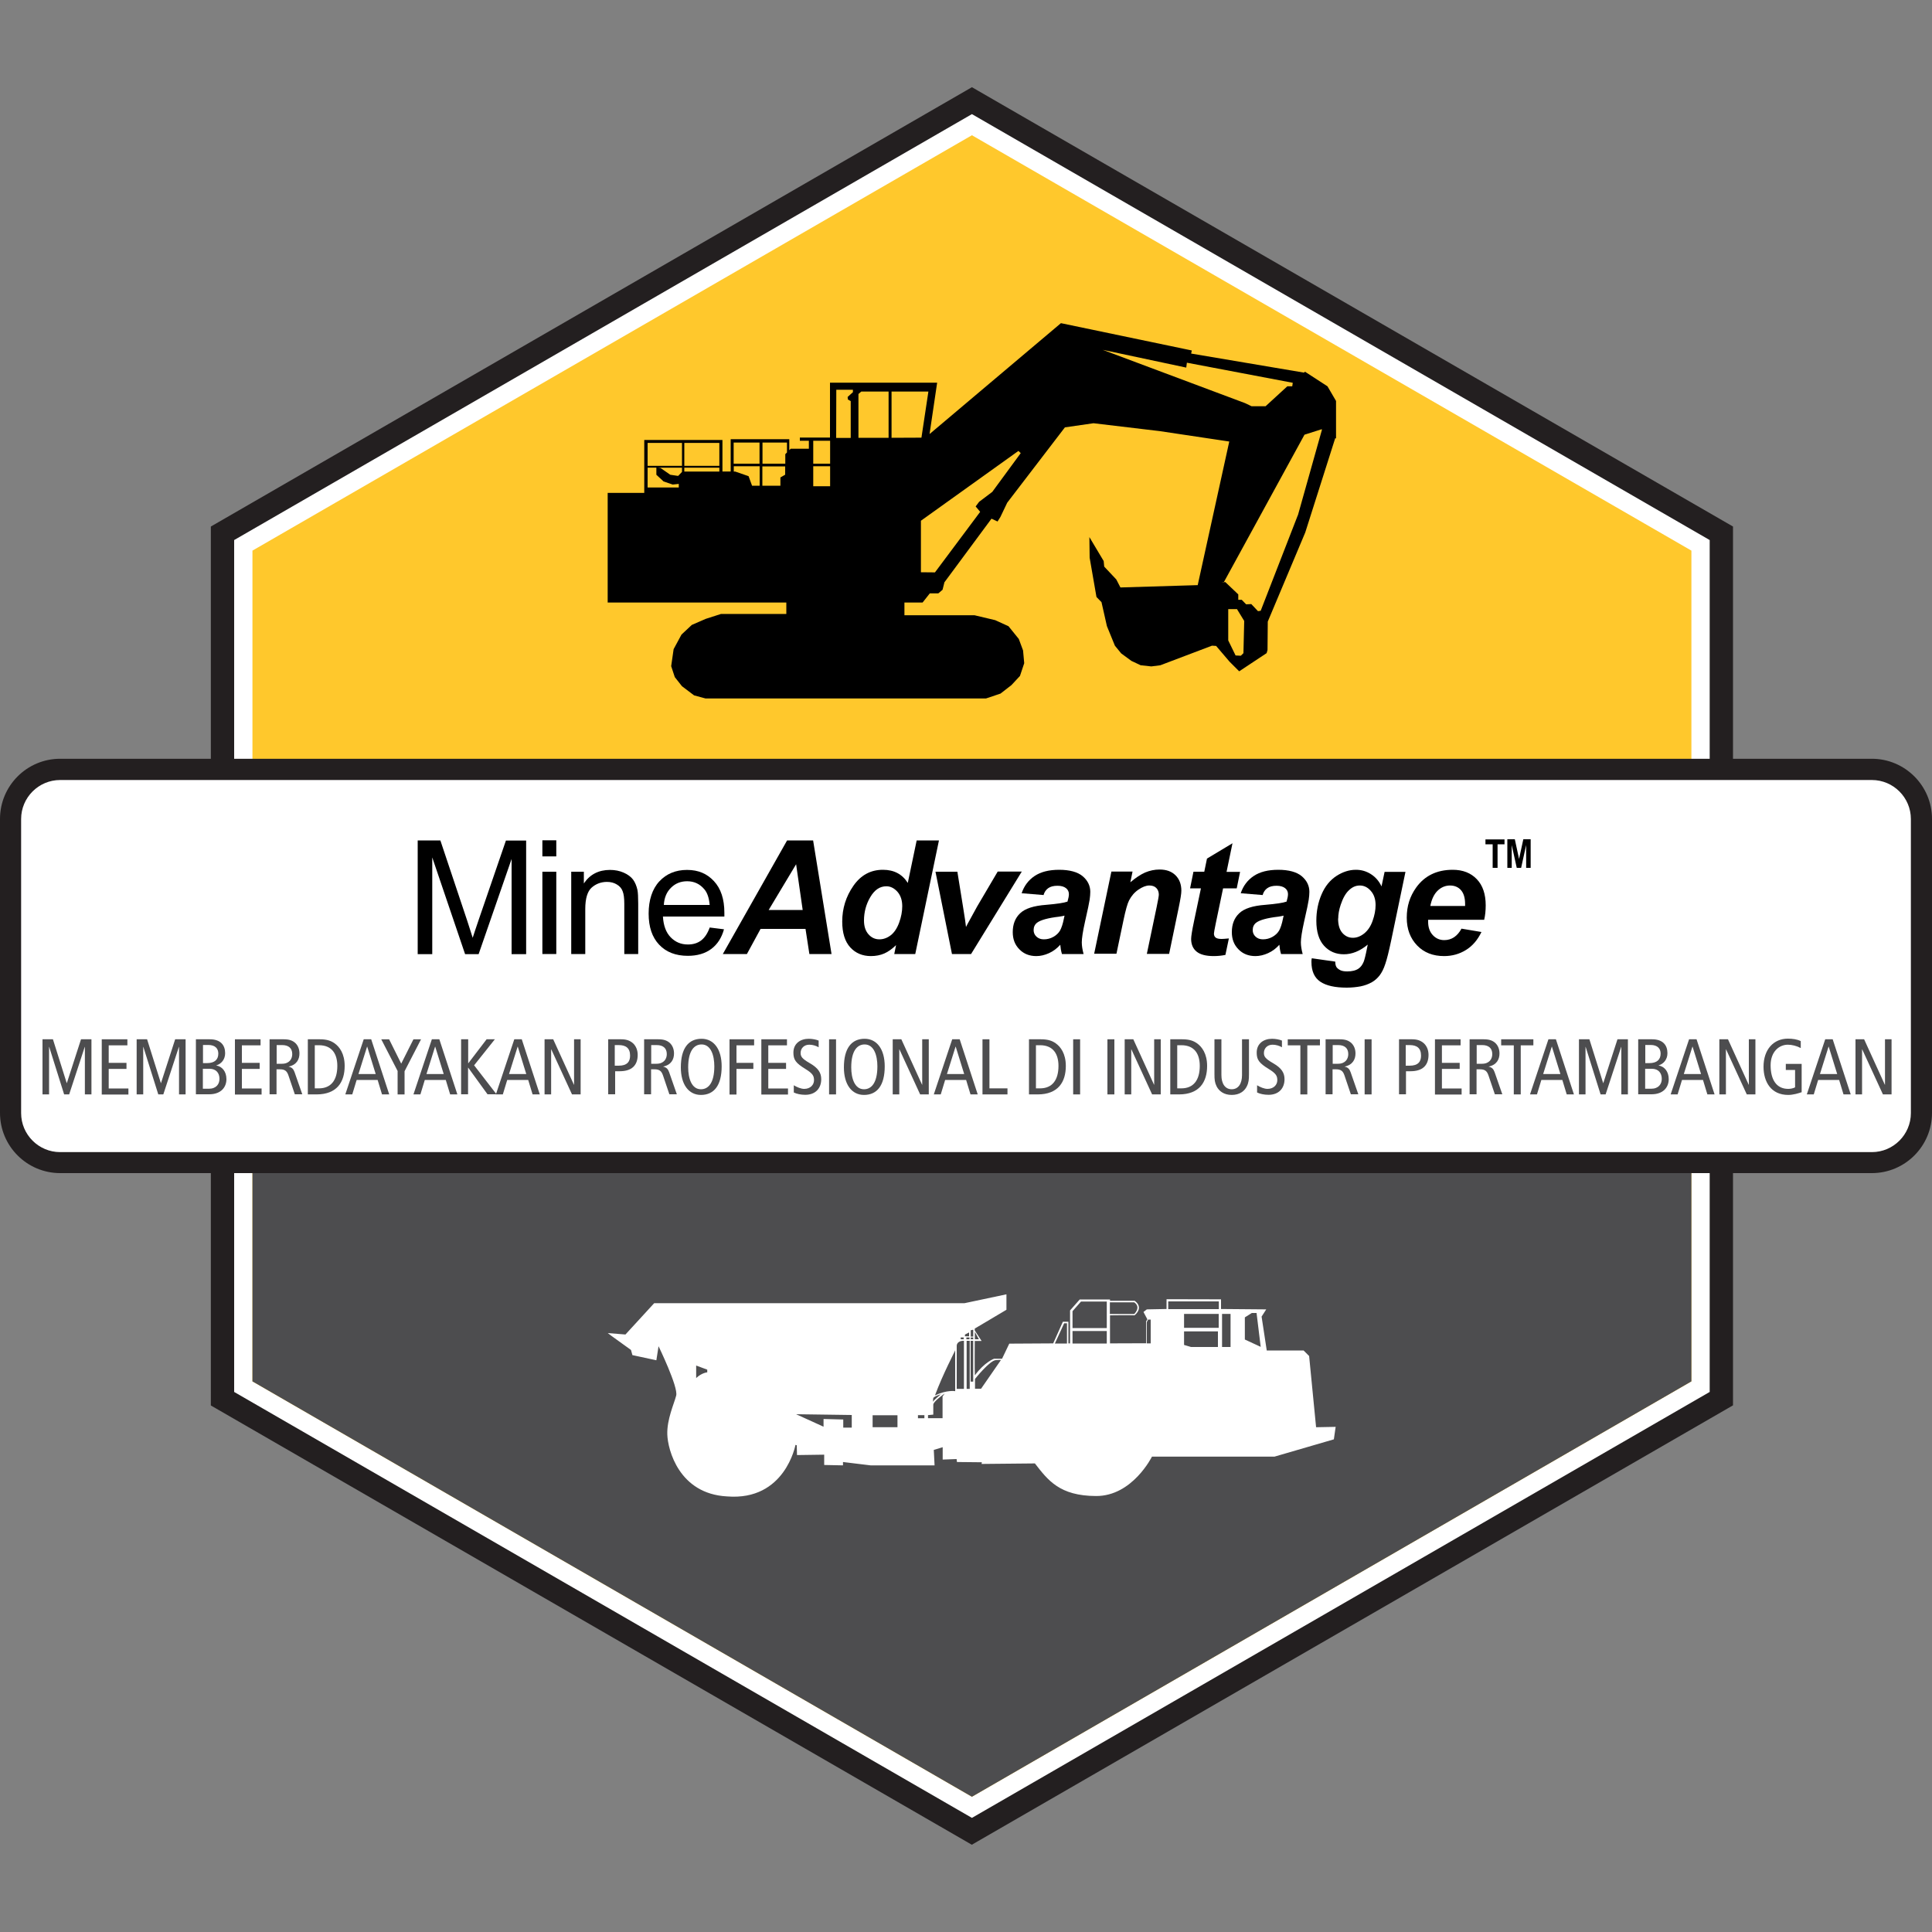 <?xml version="1.0" encoding="UTF-8"?><svg id="Layer_1" xmlns="http://www.w3.org/2000/svg" xmlns:xlink="http://www.w3.org/1999/xlink" viewBox="0 0 150 150"><rect x="0" y="0" width="150" height="150" fill="#808080" stroke="none"/><defs><clipPath id="clippath"><polygon points="131.32 107.25 131.32 42.75 75.46 10.5 19.6 42.75 19.6 107.25 75.46 139.5 131.32 107.25" style="fill:none;"/></clipPath></defs><polygon points="133.64 108.59 133.64 41.41 75.46 7.82 17.27 41.41 17.27 108.59 75.46 142.18 133.64 108.59" style="fill:#fff;"/><path d="M75.46,143.23l-.45-.26-58.64-33.85V40.88L75.46,6.77l.45.26,58.64,33.85v68.23l-.45.26-58.64,33.85ZM18.18,108.07l57.28,33.07,57.28-33.07V41.93L75.46,8.86,18.18,41.93v66.14Z" style="fill:#231f20;"/><polygon points="131.32 107.25 131.32 42.75 75.46 10.5 19.6 42.75 19.6 107.25 75.46 139.5 131.32 107.25" style="fill:#ffc82c;"/><g style="clip-path:url(#clippath);"><rect x="14.34" y="76.81" width="120.86" height="64.43" style="fill:#4d4d4f;"/></g><path d="M103.06,29.99l-1.74-1.13-.08.07-8.76-1.48.05-.24-10.16-2.12-10.2,8.61.59-3.99h-8.32v4.26h-2.34v.25h.7v.62h-1.41l-.11.11v-.85h-4.55v2.51h-.64v-2.45h-6.07v4.11h-2.84v8.51h13.87v.89h-5.08l-1.18.38-1.08.47-.8.75-.61,1.13-.19,1.32.28.85.56.71.94.71.89.24h21.77l1.13-.38.85-.66.66-.71.33-.99-.09-.99-.33-.89-.8-.99-1.03-.47-1.6-.38h-5.45v-.99h1.41l.56-.71h.66l.33-.28.14-.56h-.01s3.67-4.96,3.67-4.96l.47.22.22-.35.53-1.11,4.48-5.85,2.22-.32,5.13.61,5.41.81-2.45,11.15h-.02s-5.98.18-5.98.18l-.32-.62-.94-1-.04-.43-1.11-1.86.02,1.6.53,3.05.39.4.42,1.86.62,1.52.49.6.79.58.72.34.83.09.7-.09,4.01-1.52.32.02,1.04,1.22.75.75,2.13-1.41.07-.24.02-2.21,2.91-6.92,2.33-7.33.06.04v-2.92l-.66-1.13ZM52.7,37.85h-2.42v-1.54h.68v.55l.56.52.71.24.47-.05v.28ZM52.95,36.64l-.3.31-.61-.09-.75-.52-.23-.03h1.89v.33ZM52.95,36.17h-2.67v-1.78h2.67v1.78ZM55.85,36.61h-2.72v-.3h2.72v.3ZM55.85,36.17h-2.72v-1.78h2.72v1.78ZM58.97,37.71h-.58l-.27-.74-1.04-.36h-.11v-.41h2.01v1.5ZM58.97,36h-2.01v-1.64h2.01v1.64ZM60.97,36.85l-.38.22v.64h-1.4v-1.5h1.77v.65ZM61.1,35.13l-.13.13v.74h-1.77v-1.64h1.9v.78ZM64.45,37.75h-1.31s0-1.55,0-1.55h1.31v1.55ZM64.45,36h-1.31v-1.78h1.31v1.78ZM66.23,30.44l-.42.38.02.2.22.12v2.86h-1.13v-.02s.01-3.72.01-3.72h1.29v.18ZM68.99,33.99h-2.34v-3.4l.22-.19h2.12v3.59ZM69.22,33.99v-3.59h2.86l-.54,3.58h-.04s-2.29.01-2.29.01ZM77.04,38.19l-1.02.77-.27.36.35.42-3.51,4.7h-.01s-1.08-.01-1.08-.01v-4l7.57-5.42.18.17-2.21,3.01ZM85.47,27.13l6.63,1.41.05-.38,8.22,1.56-.04.27h-.38l-1.69,1.55h-1.09l-.5-.24-11.19-4.19ZM96.55,50.7l-.21.21-.41-.02-.57-1.17v-2.43h.69v.02s.55.9.55.9l-.06,2.48ZM100.76,40.01l-2.88,7.41-.21.03-.52-.55-.4.02-.34-.35h-.27v-.42l-1.01-.96-.29.03.19-.04,6.25-11.43,1.32-.42.04.02-1.87,6.65Z"/><path d="M102.18,110.8l-.54-5.52-.43-.43h-2.86l-.4-2.63.36-.56-3.51-.03v-.75s-4.23-.01-4.23-.01v.76s-1.53.03-1.53.03l-.26.2.3.57-.1.17v1.69s-2.8.01-2.8.01v-2.18s1.51-.02,1.91,0c.76-.66,0-1.13,0-1.13h-1.91v-.1h-2.35s-.75.85-.75.85v2.56h-.13v-1.68h-.43l-.75,1.68-3.41.02-.56,1.17h-.62s-.73.25-1.49,1.29c-.03-.3-.01-2.67-.01-2.67h.53l-.53-.82v-.14l2.46-1.46v-1.2l-3.26.69h-24.09l-2.23,2.43-1.37-.11.26.2,1.54,1.11.11.4,1.86.4.17-1.09s1.54,3.17,1.37,3.83-.73,1.85-.69,3.03c.04,1.18.91,4.6,4.63,4.8,4.52.37,5.32-4,5.32-4l.1.03.02.76,2.11-.03v.8l1.46.03v-.26l2.14.26h4.97l-.06-1.2.69-.21v.96s1.08-.04,1.08-.04l.03.23,1.93.02-.02.13,4.14-.04c1.01,1.3,1.91,2.52,4.74,2.53,2.83.02,4.35-3.06,4.35-3.06h9.52l4.6-1.34.14-.97-1.54.03ZM86.17,101.11h1.89c.56.39,0,.91,0,.91h-1.89v-.91ZM75.69,103.41l.31.57h-.31v-.57ZM54.91,106.55s-.41.02-.86.44v-.97l.86.32v.21ZM66.13,110.84h-.66v-.63l-1.53-.04v.6l-2.13-.97,4.32.06v.99ZM74.59,103.84h.23v.14h-.23v-.14ZM72.46,108.55c.03-.13.59-.3.59-.3,0,0-.57.47-.59.56s-.03-.13,0-.26ZM69.68,110.81h-1.93v-.93h1.93v.93ZM71.77,110.11h-.5v-.24h.5v.24ZM73.18,108.41v1.7h-1.13v-.24l.41-.04v-.77c0-.26.89-.87.89-.87l-.17.23ZM74.16,108.01s-.63-.12-1.57.33c.63-1.7,1.56-3.43,1.57-3.51v3.19ZM74.84,107.83h-.56v-3.33s-.03-.41.56-.4v3.73ZM74.93,103.61l.31-.16v.3s-.32,0-.32,0v-.13ZM75.03,103.84h.24v.14h-.24v-.14ZM75.29,107.83h-.24v-3.73h.24v3.73ZM75.56,107.27h-.2v-3.17h.2v3.17ZM75.56,103.98h-.19v-.14h.19v.14ZM75.56,103.77h-.19v-.49l.19-.04v.53ZM77.7,105.61l-1.53,2.21h-.47v-.76s1.14-1.43,1.61-1.46.39,0,.39,0ZM82.84,104.31h-.94l.72-1.57h.22v1.57ZM85.93,104.31h-2.66v-.97h2.66v.97ZM85.93,103.11h-2.66v-1.31l.66-.75h2v2.06ZM89.34,104.3h-.31v-1.64l.11-.21h.2v1.85ZM94.55,104.58h-2.08l-.54-.16v-1.05h2.63v1.21ZM94.62,103.09h-2.69v-1.08h2.69v1.08ZM94.63,101.64h-3.93v-.6h3.93v.6ZM95.54,102.07v2.51h-.66v-2.57h.66v.06ZM96.65,104.01v-1.73l.54-.34h.37s.01.09.01.09l.31,2.54-1.23-.57Z" style="fill:#fff;"/><rect x=".82" y="59.74" width="148.36" height="30.52" rx="3.85" ry="3.85" style="fill:#fff;"/><path d="M145.33,91.08H4.67c-2.57,0-4.67-2.09-4.67-4.67v-22.83c0-2.57,2.09-4.67,4.67-4.67h140.66c2.57,0,4.67,2.09,4.67,4.67v22.83c0,2.57-2.09,4.67-4.67,4.67ZM4.67,60.56c-1.67,0-3.03,1.36-3.03,3.03v22.83c0,1.67,1.36,3.03,3.03,3.03h140.66c1.67,0,3.03-1.36,3.03-3.03v-22.83c0-1.67-1.36-3.03-3.03-3.03H4.67Z" style="fill:#231f20;"/><path d="M32.43,74.07v-8.82h1.76l2.09,6.25c.19.58.33,1.02.42,1.31.1-.32.26-.79.47-1.41l2.11-6.14h1.57v8.82h-1.13v-7.39l-2.56,7.39h-1.05l-2.55-7.51v7.51h-1.13Z"/><path d="M42.11,66.49v-1.25h1.08v1.25h-1.08ZM42.11,74.07v-6.39h1.08v6.39h-1.08Z"/><path d="M44.35,74.07v-6.39h.98v.91c.47-.7,1.15-1.05,2.03-1.05.39,0,.74.07,1.06.21.32.14.56.32.73.54.16.22.27.49.34.8.04.2.06.55.06,1.05v3.93h-1.08v-3.89c0-.44-.04-.77-.13-.99-.08-.22-.23-.39-.45-.52-.21-.13-.47-.2-.76-.2-.46,0-.86.15-1.19.44s-.5.85-.5,1.67v3.49h-1.08Z"/><path d="M55.09,72.01l1.12.14c-.18.65-.5,1.16-.98,1.52s-1.09.54-1.83.54c-.94,0-1.68-.29-2.22-.86-.55-.58-.82-1.38-.82-2.42s.28-1.91.83-2.5c.55-.59,1.27-.89,2.15-.89s1.55.29,2.09.87c.54.58.81,1.4.81,2.46,0,.06,0,.16,0,.29h-4.77c.04.7.24,1.24.6,1.61.36.37.8.56,1.34.56.4,0,.74-.1,1.02-.31.28-.21.5-.54.67-1ZM51.53,70.26h3.57c-.05-.54-.18-.94-.41-1.21-.35-.42-.79-.63-1.34-.63-.5,0-.92.17-1.25.5-.34.33-.53.78-.56,1.34Z"/><path d="M62.55,72.12h-3.5l-1.06,1.95h-1.87l4.99-8.82h2.02l1.43,8.82h-1.72l-.3-1.95ZM62.32,70.65l-.51-3.55-2.13,3.55h2.64Z"/><path d="M71.07,74.07h-1.64l.14-.69c-.31.3-.62.52-.92.65s-.65.2-1.03.2c-.66,0-1.2-.23-1.61-.68-.41-.45-.62-1.12-.62-2,0-1.02.29-1.95.87-2.78.58-.83,1.34-1.24,2.29-1.24.86,0,1.5.34,1.93,1.02l.69-3.3h1.73l-1.84,8.82ZM67.08,71.47c0,.46.12.81.35,1.07.23.26.51.39.85.39.31,0,.61-.11.88-.32.27-.21.49-.54.65-.98.16-.44.24-.86.24-1.27,0-.46-.12-.83-.37-1.12-.25-.28-.54-.43-.86-.43-.51,0-.92.28-1.25.84-.33.56-.49,1.17-.49,1.82Z"/><path d="M75.4,74.07h-1.49l-1.28-6.39h1.7l.45,2.79c.12.75.2,1.26.22,1.5.03-.07.17-.33.42-.78.25-.45.4-.72.45-.82l1.59-2.7h1.87l-3.93,6.39Z"/><path d="M81.01,69.49l-1.69-.14c.19-.57.53-1.02,1.01-1.34.48-.32,1.11-.48,1.91-.48s1.43.17,1.82.5c.39.33.59.74.59,1.21,0,.19-.02.4-.05.61-.03.22-.15.79-.36,1.71-.17.76-.25,1.3-.25,1.6,0,.27.05.58.14.91h-1.68c-.07-.23-.11-.47-.13-.72-.25.28-.54.5-.87.65-.33.15-.66.23-.99.23-.53,0-.97-.17-1.31-.52-.35-.35-.52-.79-.52-1.34,0-.61.19-1.1.57-1.46.38-.37,1.06-.59,2.03-.66.82-.07,1.37-.15,1.65-.25.07-.24.11-.43.11-.58,0-.18-.07-.34-.22-.46-.15-.12-.37-.19-.66-.19-.31,0-.55.06-.73.19-.18.13-.3.31-.36.54ZM82.65,71.09c-.1.03-.24.05-.42.08-.87.1-1.43.26-1.7.46-.19.14-.28.34-.28.58,0,.2.07.37.22.51s.34.21.57.21c.26,0,.51-.06.74-.19.23-.13.4-.29.52-.49.11-.2.22-.51.3-.93l.05-.23Z"/><path d="M86.29,67.67h1.64l-.17.83c.41-.35.79-.6,1.15-.76.36-.15.73-.23,1.12-.23.53,0,.94.15,1.24.45.3.3.45.7.45,1.2,0,.22-.07.65-.2,1.28l-.75,3.62h-1.73l.76-3.63c.11-.54.17-.86.17-.97,0-.22-.07-.39-.2-.52-.13-.13-.31-.19-.54-.19-.25,0-.53.11-.84.32-.31.21-.55.49-.73.84-.13.25-.27.76-.43,1.52l-.55,2.62h-1.73l1.34-6.39Z"/><path d="M92.4,68.96l.26-1.28h.84l.21-1.02,1.98-1.19-.46,2.22h1.05l-.26,1.28h-1.06l-.56,2.68c-.1.49-.15.76-.15.83,0,.13.04.24.13.31.08.07.24.11.46.11.08,0,.27-.01.57-.04l-.27,1.28c-.3.06-.6.09-.91.09-.61,0-1.05-.12-1.33-.35s-.42-.56-.42-.98c0-.2.07-.65.22-1.36l.54-2.57h-.84Z"/><path d="M98.02,69.49l-1.69-.14c.19-.57.53-1.02,1.01-1.34.48-.32,1.11-.48,1.91-.48s1.43.17,1.82.5c.39.33.59.74.59,1.21,0,.19-.02.4-.05.61-.03.22-.15.79-.36,1.71-.17.76-.25,1.3-.25,1.6,0,.27.05.58.14.91h-1.68c-.07-.23-.11-.47-.13-.72-.25.28-.54.5-.87.65-.33.15-.66.23-.99.23-.53,0-.97-.17-1.31-.52-.35-.35-.52-.79-.52-1.34,0-.61.19-1.1.57-1.46.38-.37,1.06-.59,2.03-.66.82-.07,1.37-.15,1.65-.25.07-.24.11-.43.11-.58,0-.18-.07-.34-.22-.46-.15-.12-.37-.19-.66-.19-.31,0-.55.06-.73.19-.18.13-.3.31-.36.54ZM99.66,71.09c-.1.03-.24.05-.42.08-.87.1-1.43.26-1.7.46-.19.14-.28.34-.28.58,0,.2.07.37.22.51s.34.21.57.21c.26,0,.51-.06.74-.19.23-.13.4-.29.52-.49.11-.2.22-.51.3-.93l.05-.23Z"/><path d="M101.85,74.4l1.82.26c0,.18.03.32.09.42.06.09.16.17.29.24s.32.1.55.1c.37,0,.66-.07.88-.22.16-.11.3-.29.4-.54.06-.16.15-.5.25-1.02l.06-.3c-.6.5-1.22.75-1.85.75s-1.14-.22-1.54-.66c-.4-.44-.6-1.09-.6-1.94,0-.75.14-1.44.41-2.06.27-.63.66-1.1,1.15-1.42.49-.32,1-.48,1.51-.48.43,0,.81.11,1.17.34.35.22.63.54.82.95l.24-1.13h1.62l-1.11,5.33c-.18.85-.33,1.46-.46,1.83-.12.37-.27.66-.43.87s-.36.4-.61.54-.53.25-.87.32c-.33.06-.69.1-1.08.1-.9,0-1.59-.15-2.05-.46-.46-.31-.69-.82-.69-1.54,0-.08,0-.16.02-.25ZM103.89,71.32c0,.49.11.86.33,1.11.22.25.49.38.82.38.3,0,.59-.11.88-.34.28-.23.5-.55.65-.98.15-.42.23-.83.23-1.22,0-.45-.12-.82-.37-1.1-.24-.28-.53-.42-.85-.42s-.59.12-.85.37c-.26.24-.47.62-.64,1.13-.13.39-.19.75-.19,1.06Z"/><path d="M115.21,71.41h-4.33c0,.07,0,.12,0,.16,0,.43.12.77.36,1.03.24.26.54.39.89.39.57,0,1.02-.3,1.34-.89l1.55.26c-.3.62-.7,1.09-1.21,1.4-.5.31-1.07.47-1.69.47-.86,0-1.56-.27-2.09-.82s-.81-1.26-.81-2.16.24-1.65.73-2.34c.66-.92,1.61-1.38,2.84-1.38.78,0,1.4.24,1.87.73.46.48.69,1.16.69,2.03,0,.42-.04.79-.12,1.13ZM113.75,70.35c0-.08,0-.13,0-.17,0-.47-.11-.83-.32-1.07-.21-.24-.5-.36-.85-.36s-.68.13-.96.4c-.28.27-.47.67-.57,1.19h2.7Z"/><path d="M115.89,67.38v-1.83h-.56v-.38h1.48v.38h-.54v1.83h-.37ZM117.03,67.38v-2.22h.58l.33,1.53.33-1.53h.57v2.22h-.35v-1.77l-.39,1.77h-.34l-.39-1.77v1.77h-.35Z"/><path d="M3.28,80.69h.83l1.07,3.4h.01l1.1-3.4h.81v4.28h-.51v-3.69h-.01l-1.21,3.69h-.39l-1.16-3.69h-.01v3.69h-.51v-4.28Z" style="fill:#4d4d4f;"/><path d="M7.9,80.69h1.99v.47h-1.45v1.36h1.38v.47h-1.38v1.52h1.53v.47h-2.07v-4.28Z" style="fill:#4d4d4f;"/><path d="M10.59,80.69h.83l1.07,3.4h.01l1.1-3.4h.81v4.28h-.51v-3.69h-.01l-1.21,3.69h-.39l-1.16-3.69h-.01v3.69h-.51v-4.28Z" style="fill:#4d4d4f;"/><path d="M15.21,80.69h1.08c.83,0,1.19.45,1.19,1.08,0,.47-.28.83-.7.95h0c.47.08.8.47.8,1.07s-.4,1.17-1.34,1.17h-1.03v-4.28ZM15.75,82.54h.32c.6,0,.88-.28.88-.74,0-.37-.22-.67-.78-.67h-.41v1.41ZM15.75,84.53h.46c.58,0,.83-.36.83-.77,0-.44-.25-.78-.77-.78h-.52v1.54Z" style="fill:#4d4d4f;"/><path d="M18.24,80.69h1.99v.47h-1.45v1.36h1.38v.47h-1.38v1.52h1.53v.47h-2.07v-4.28Z" style="fill:#4d4d4f;"/><path d="M20.93,80.69h1.1c.45,0,.7.11.9.29.22.21.32.5.32.81,0,.45-.21.89-.85,1.02h0c.26.06.38.18.47.43l.6,1.72h-.58l-.49-1.45c-.12-.36-.28-.49-.68-.49h-.25v1.94h-.54v-4.28ZM21.47,82.59h.42c.58,0,.8-.38.8-.75,0-.48-.31-.7-.78-.7h-.43v1.46Z" style="fill:#4d4d4f;"/><path d="M23.9,80.69h.93c.57,0,.89.13,1.14.31.38.26.79.8.79,1.76,0,1.24-.59,2.21-2.19,2.21h-.67v-4.28ZM24.44,84.5h.32c.94,0,1.43-.64,1.43-1.74,0-.89-.38-1.61-1.43-1.61h-.32v3.35Z" style="fill:#4d4d4f;"/><path d="M28.82,80.69l1.4,4.28h-.56l-.34-1.12h-1.63l-.34,1.12h-.54l1.43-4.28h.59ZM29.17,83.39l-.66-2.13h-.01l-.67,2.13h1.34Z" style="fill:#4d4d4f;"/><path d="M30.88,83.17l-1.28-2.48h.61l.94,1.89.95-1.89h.59l-1.28,2.48v1.8h-.54v-1.8Z" style="fill:#4d4d4f;"/><path d="M34.11,80.69l1.4,4.28h-.56l-.34-1.12h-1.63l-.34,1.12h-.54l1.43-4.28h.59ZM34.45,83.39l-.66-2.13h-.01l-.67,2.13h1.34Z" style="fill:#4d4d4f;"/><path d="M35.81,80.69h.54v1.86h.01l1.42-1.86h.64l-1.61,2.02,1.74,2.25h-.7l-1.5-2.07h-.01v2.07h-.54v-4.28Z" style="fill:#4d4d4f;"/><path d="M40.51,80.69l1.4,4.28h-.56l-.34-1.12h-1.63l-.34,1.12h-.54l1.43-4.28h.59ZM40.86,83.39l-.66-2.13h-.01l-.67,2.13h1.34Z" style="fill:#4d4d4f;"/><path d="M42.28,80.69h.67l1.61,3.53h.01v-3.53h.51v4.28h-.67l-1.61-3.5h-.01v3.5h-.51v-4.28Z" style="fill:#4d4d4f;"/><path d="M47.21,80.69h1.03c.43,0,.7.12.93.33.21.21.34.51.34.88,0,.83-.48,1.27-1.39,1.27h-.36v1.79h-.54v-4.28ZM47.74,82.74h.29c.66,0,.89-.31.89-.78,0-.59-.33-.82-.88-.82h-.31v1.61Z" style="fill:#4d4d4f;"/><path d="M50.01,80.69h1.1c.45,0,.7.11.9.29.22.21.32.5.32.81,0,.45-.21.89-.85,1.02h0c.26.06.38.18.47.43l.6,1.72h-.58l-.49-1.45c-.12-.36-.28-.49-.68-.49h-.25v1.94h-.54v-4.28ZM50.55,82.59h.42c.58,0,.8-.38.8-.75,0-.48-.31-.7-.78-.7h-.43v1.46Z" style="fill:#4d4d4f;"/><path d="M54.47,80.65c.95,0,1.56.81,1.56,2.14,0,1.48-.59,2.22-1.61,2.22-.95,0-1.56-.81-1.56-2.14,0-1.48.59-2.22,1.61-2.22ZM54.42,84.57c.56,0,1.04-.47,1.04-1.78,0-.86-.27-1.7-.99-1.7-.56,0-1.04.47-1.04,1.78,0,.86.27,1.7.99,1.7Z" style="fill:#4d4d4f;"/><path d="M56.64,80.69h1.91v.47h-1.37v1.36h1.31v.47h-1.31v1.99h-.54v-4.28Z" style="fill:#4d4d4f;"/><path d="M59.11,80.69h1.99v.47h-1.45v1.36h1.38v.47h-1.38v1.52h1.53v.47h-2.07v-4.28Z" style="fill:#4d4d4f;"/><path d="M63.56,81.31c-.2-.12-.47-.2-.73-.2-.4,0-.67.28-.67.64,0,.28.11.45.72.8.66.38.88.75.88,1.24,0,.68-.42,1.21-1.24,1.21-.34,0-.67-.07-.89-.18v-.56c.25.15.56.28.81.28.48,0,.76-.32.76-.67,0-.33-.09-.52-.66-.87-.77-.47-.94-.73-.94-1.28,0-.7.54-1.07,1.19-1.07.28,0,.58.06.77.14v.52Z" style="fill:#4d4d4f;"/><path d="M64.37,80.69h.54v4.28h-.54v-4.28Z" style="fill:#4d4d4f;"/><path d="M67.13,80.65c.95,0,1.56.81,1.56,2.14,0,1.48-.59,2.22-1.61,2.22-.95,0-1.56-.81-1.56-2.14,0-1.48.59-2.22,1.61-2.22ZM67.08,84.57c.56,0,1.04-.47,1.04-1.78,0-.86-.27-1.7-.99-1.7-.56,0-1.04.47-1.04,1.78,0,.86.27,1.7.99,1.7Z" style="fill:#4d4d4f;"/><path d="M69.31,80.69h.67l1.61,3.53h.01v-3.53h.51v4.28h-.67l-1.61-3.5h-.01v3.5h-.51v-4.28Z" style="fill:#4d4d4f;"/><path d="M74.51,80.69l1.4,4.28h-.56l-.34-1.12h-1.63l-.34,1.12h-.54l1.43-4.28h.59ZM74.86,83.39l-.66-2.13h-.01l-.67,2.13h1.34Z" style="fill:#4d4d4f;"/><path d="M76.28,80.69h.54v3.81h1.4v.47h-1.94v-4.28Z" style="fill:#4d4d4f;"/><path d="M79.89,80.69h.93c.57,0,.89.13,1.14.31.38.26.79.8.79,1.76,0,1.24-.59,2.21-2.19,2.21h-.67v-4.28ZM80.43,84.5h.32c.94,0,1.43-.64,1.43-1.74,0-.89-.38-1.61-1.43-1.61h-.32v3.35Z" style="fill:#4d4d4f;"/><path d="M83.32,80.69h.54v4.28h-.54v-4.28Z" style="fill:#4d4d4f;"/><path d="M85.98,80.69h.54v4.28h-.54v-4.28Z" style="fill:#4d4d4f;"/><path d="M87.32,80.69h.67l1.61,3.53h.01v-3.53h.51v4.28h-.67l-1.61-3.5h-.01v3.5h-.51v-4.28Z" style="fill:#4d4d4f;"/><path d="M90.86,80.69h.93c.57,0,.89.13,1.14.31.38.26.79.8.79,1.76,0,1.24-.59,2.21-2.19,2.21h-.67v-4.28ZM91.4,84.5h.32c.94,0,1.43-.64,1.43-1.74,0-.89-.38-1.61-1.43-1.61h-.32v3.35Z" style="fill:#4d4d4f;"/><path d="M96.97,83.39c0,.42-.02.66-.17.96-.18.36-.55.66-1.17.66s-.99-.31-1.17-.66c-.15-.3-.17-.53-.17-.96v-2.7h.54v2.78c0,.67.29,1.1.8,1.1s.8-.43.8-1.1v-2.78h.54v2.7Z" style="fill:#4d4d4f;"/><path d="M99.53,81.31c-.2-.12-.47-.2-.73-.2-.4,0-.67.28-.67.64,0,.28.11.45.72.8.66.38.88.75.88,1.24,0,.68-.42,1.21-1.24,1.21-.34,0-.67-.07-.89-.18v-.56c.25.15.56.28.81.28.48,0,.76-.32.76-.67,0-.33-.09-.52-.66-.87-.77-.47-.94-.73-.94-1.28,0-.7.54-1.07,1.19-1.07.28,0,.58.06.77.14v.52Z" style="fill:#4d4d4f;"/><path d="M100.96,81.16h-.98v-.47h2.5v.47h-.98v3.81h-.54v-3.81Z" style="fill:#4d4d4f;"/><path d="M102.92,80.69h1.1c.45,0,.7.11.9.29.22.21.32.5.32.81,0,.45-.21.89-.85,1.02h0c.26.06.38.18.47.43l.6,1.72h-.58l-.49-1.45c-.12-.36-.28-.49-.68-.49h-.25v1.94h-.54v-4.28ZM103.46,82.59h.42c.58,0,.8-.38.8-.75,0-.48-.31-.7-.78-.7h-.43v1.46Z" style="fill:#4d4d4f;"/><path d="M105.95,80.69h.54v4.28h-.54v-4.28Z" style="fill:#4d4d4f;"/><path d="M108.61,80.69h1.03c.43,0,.7.12.93.33.21.21.34.51.34.88,0,.83-.48,1.27-1.39,1.27h-.36v1.79h-.54v-4.28ZM109.15,82.74h.29c.66,0,.89-.31.89-.78,0-.59-.33-.82-.88-.82h-.31v1.61Z" style="fill:#4d4d4f;"/><path d="M111.41,80.69h1.99v.47h-1.45v1.36h1.38v.47h-1.38v1.52h1.53v.47h-2.07v-4.28Z" style="fill:#4d4d4f;"/><path d="M114.1,80.69h1.1c.45,0,.7.11.9.29.22.21.32.5.32.81,0,.45-.21.89-.85,1.02h0c.26.06.38.18.47.43l.6,1.72h-.58l-.49-1.45c-.12-.36-.28-.49-.68-.49h-.25v1.94h-.54v-4.28ZM114.64,82.59h.42c.58,0,.8-.38.8-.75,0-.48-.31-.7-.78-.7h-.43v1.46Z" style="fill:#4d4d4f;"/><path d="M117.53,81.16h-.98v-.47h2.5v.47h-.98v3.81h-.54v-3.81Z" style="fill:#4d4d4f;"/><path d="M120.8,80.69l1.4,4.28h-.56l-.34-1.12h-1.63l-.34,1.12h-.54l1.43-4.28h.59ZM121.15,83.39l-.66-2.13h-.01l-.67,2.13h1.34Z" style="fill:#4d4d4f;"/><path d="M122.57,80.69h.83l1.07,3.4h.01l1.1-3.4h.81v4.28h-.51v-3.69h-.01l-1.21,3.69h-.39l-1.16-3.69h-.01v3.69h-.51v-4.28Z" style="fill:#4d4d4f;"/><path d="M127.19,80.69h1.08c.83,0,1.19.45,1.19,1.08,0,.47-.28.83-.7.95h0c.47.08.8.47.8,1.07s-.4,1.17-1.34,1.17h-1.03v-4.28ZM127.73,82.54h.32c.6,0,.88-.28.88-.74,0-.37-.22-.67-.78-.67h-.41v1.41ZM127.73,84.53h.46c.58,0,.83-.36.83-.77,0-.44-.25-.78-.77-.78h-.52v1.54Z" style="fill:#4d4d4f;"/><path d="M131.72,80.69l1.4,4.28h-.56l-.34-1.12h-1.63l-.34,1.12h-.54l1.43-4.28h.59ZM132.07,83.39l-.66-2.13h-.01l-.67,2.13h1.34Z" style="fill:#4d4d4f;"/><path d="M133.49,80.69h.67l1.61,3.53h.01v-3.53h.51v4.28h-.67l-1.61-3.5h-.01v3.5h-.51v-4.28Z" style="fill:#4d4d4f;"/><path d="M139.9,84.79c-.25.09-.68.22-1.06.22-1.35,0-1.92-1.03-1.92-2.19,0-1.34.78-2.18,1.89-2.18.37,0,.71.05,1,.19v.54c-.32-.17-.69-.26-1-.26-.7,0-1.34.56-1.34,1.6,0,1.1.44,1.83,1.37,1.83.17,0,.39-.04.53-.12v-1.35h-.72v-.47h1.23v2.18Z" style="fill:#4d4d4f;"/><path d="M142.29,80.69l1.4,4.28h-.56l-.34-1.12h-1.63l-.34,1.12h-.54l1.43-4.28h.59ZM142.64,83.39l-.66-2.13h-.01l-.67,2.13h1.34Z" style="fill:#4d4d4f;"/><path d="M144.06,80.69h.67l1.61,3.53h.01v-3.53h.51v4.28h-.67l-1.61-3.5h-.01v3.5h-.51v-4.28Z" style="fill:#4d4d4f;"/></svg>